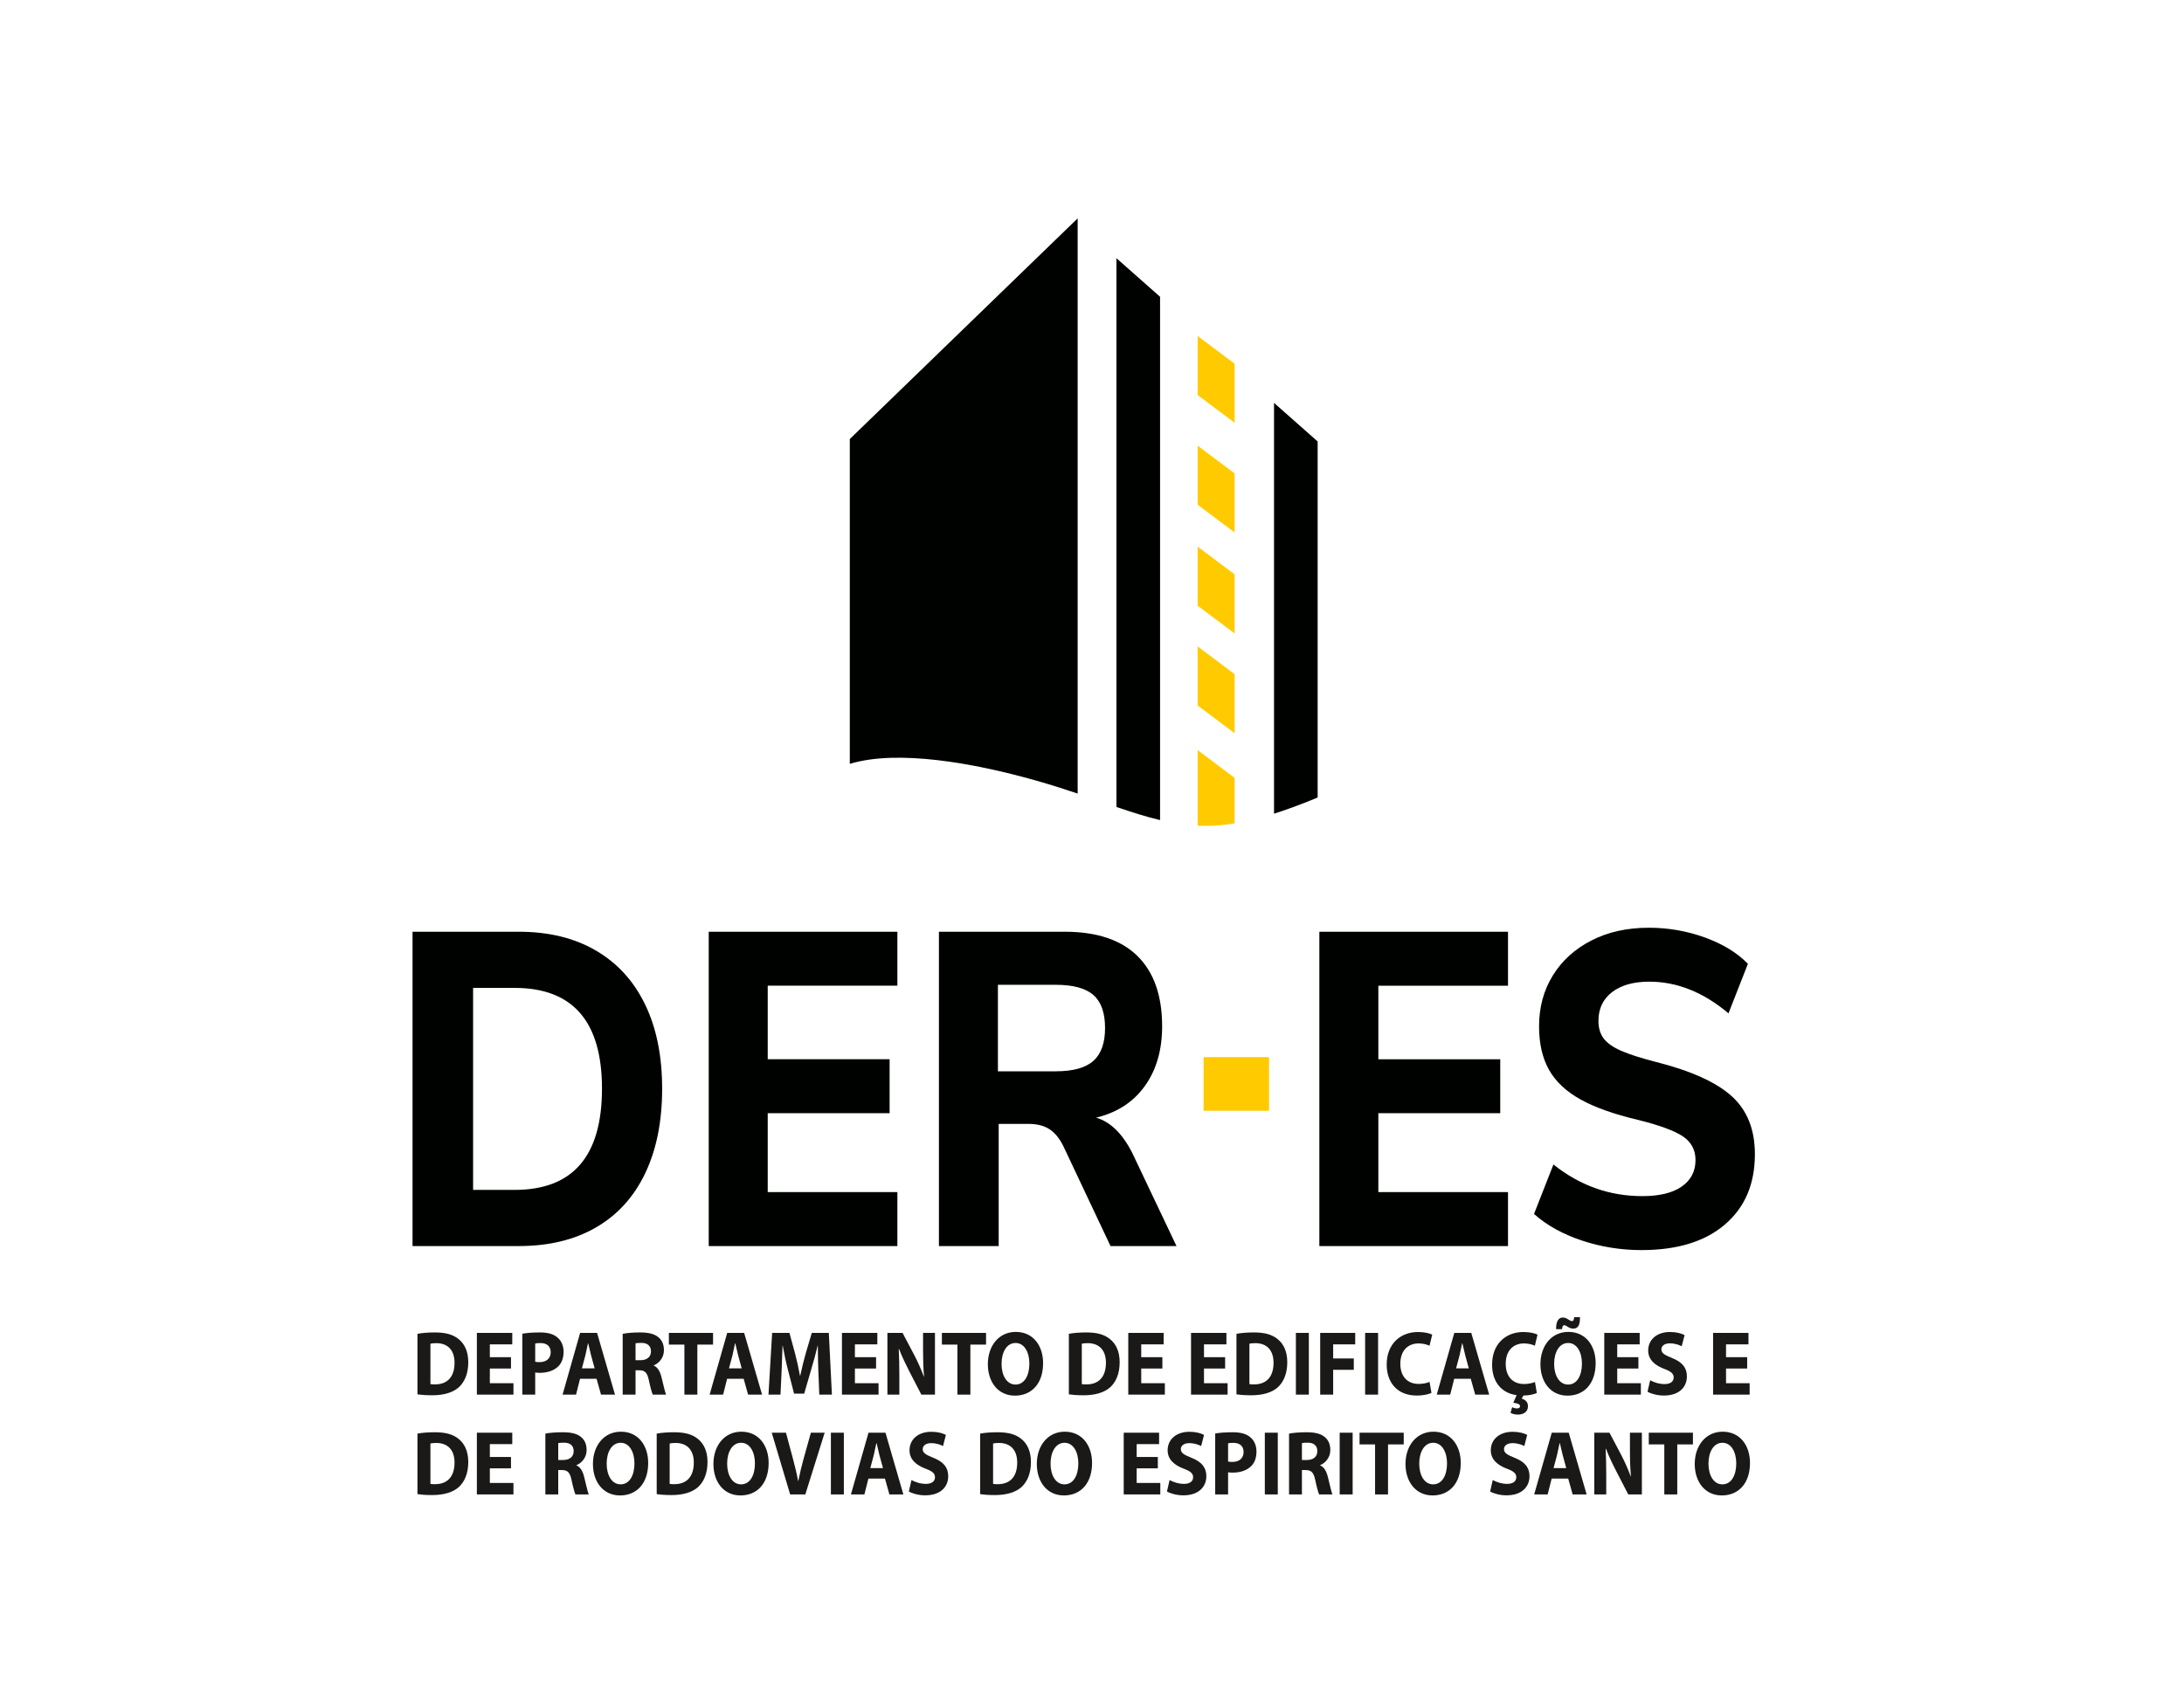 <svg width="90" height="70" viewBox="0 0 90 70" fill="none" xmlns="http://www.w3.org/2000/svg">
<path fill-rule="evenodd" clip-rule="evenodd" d="M44.409 9V32.708C44.16 32.624 43.905 32.539 43.642 32.456C41.177 31.678 38.044 30.999 35.847 31.305C35.554 31.346 35.278 31.404 35.019 31.482V18.095L44.409 9Z" fill="#000200"/>
<path fill-rule="evenodd" clip-rule="evenodd" d="M46.007 10.642V33.26C46.63 33.472 47.222 33.662 47.805 33.801V12.232L46.007 10.642Z" fill="#000200"/>
<path fill-rule="evenodd" clip-rule="evenodd" d="M52.501 16.605V33.536C53.12 33.34 53.728 33.107 54.299 32.87V18.195L52.501 16.605Z" fill="#000200"/>
<path fill-rule="evenodd" clip-rule="evenodd" d="M49.354 13.847L50.877 14.99V17.425L49.354 16.282V13.847Z" fill="#FFCB00"/>
<path fill-rule="evenodd" clip-rule="evenodd" d="M49.354 22.53L50.877 23.673V26.108L49.354 24.965V22.53Z" fill="#FFCB00"/>
<path fill-rule="evenodd" clip-rule="evenodd" d="M49.354 18.369L50.877 19.511V21.946L49.354 20.803V18.369Z" fill="#FFCB00"/>
<path fill-rule="evenodd" clip-rule="evenodd" d="M49.354 26.643L50.877 27.785V30.22L49.354 29.077V26.643Z" fill="#FFCB00"/>
<path fill-rule="evenodd" clip-rule="evenodd" d="M49.354 30.916L50.877 32.059V33.935C50.558 33.988 50.24 34.023 49.928 34.035C49.735 34.042 49.544 34.041 49.354 34.032V30.916Z" fill="#FFCB00"/>
<path fill-rule="evenodd" clip-rule="evenodd" d="M17 38.402H21.383C22.61 38.402 23.666 38.659 24.551 39.174C25.436 39.688 26.113 40.429 26.582 41.397C27.052 42.365 27.286 43.523 27.286 44.87C27.286 46.218 27.054 47.379 26.59 48.353C26.126 49.327 25.452 50.071 24.567 50.585C23.681 51.1 22.62 51.357 21.383 51.357H17V38.402ZM21.207 49.042C23.607 49.042 24.807 47.651 24.807 44.87C24.807 42.102 23.607 40.717 21.207 40.717H19.496V49.042H21.207ZM29.206 38.402H36.98V40.625H31.637V43.657H36.66V45.881H31.637V49.133H36.98V51.357H29.206V38.402ZM48.482 51.357H45.763L43.811 47.222C43.651 46.904 43.459 46.674 43.235 46.533C43.011 46.392 42.728 46.322 42.387 46.322H41.155V51.357H38.692V38.402H43.875C45.197 38.402 46.197 38.736 46.874 39.403C47.551 40.071 47.89 41.036 47.89 42.298C47.89 43.278 47.653 44.099 47.178 44.76C46.704 45.422 46.034 45.856 45.171 46.065C45.757 46.236 46.253 46.72 46.658 47.517L48.482 51.357ZM43.507 44.154C44.221 44.154 44.739 44.01 45.059 43.722C45.379 43.434 45.538 42.984 45.538 42.371C45.538 41.746 45.379 41.293 45.059 41.011C44.739 40.73 44.221 40.589 43.507 40.589H41.123V44.154H43.507Z" fill="#000200"/>
<path fill-rule="evenodd" clip-rule="evenodd" d="M54.369 38.402H62.143V40.626H56.8V43.658H61.823V45.881H56.8V49.134H62.143V51.358H54.369V38.402ZM67.646 51.523C66.793 51.523 65.972 51.391 65.183 51.128C64.393 50.864 63.738 50.5 63.215 50.034L64.015 47.995C65.103 48.864 66.324 49.299 67.678 49.299C68.382 49.299 68.923 49.168 69.302 48.904C69.68 48.641 69.87 48.276 69.87 47.811C69.87 47.394 69.696 47.07 69.35 46.837C69.003 46.604 68.387 46.377 67.502 46.157C66.51 45.924 65.719 45.642 65.127 45.312C64.535 44.981 64.103 44.574 63.831 44.09C63.559 43.606 63.423 43.008 63.423 42.298C63.423 41.514 63.612 40.816 63.991 40.203C64.369 39.591 64.9 39.11 65.583 38.761C66.265 38.411 67.054 38.237 67.95 38.237C68.75 38.237 69.52 38.372 70.262 38.641C71.003 38.911 71.592 39.272 72.029 39.725L71.229 41.765C70.195 40.895 69.107 40.46 67.966 40.46C67.316 40.46 66.804 40.604 66.43 40.892C66.057 41.18 65.87 41.575 65.87 42.077C65.87 42.371 65.943 42.614 66.086 42.803C66.231 42.993 66.47 43.162 66.806 43.309C67.142 43.456 67.62 43.609 68.238 43.768C69.689 44.136 70.731 44.607 71.365 45.183C72 45.759 72.317 46.555 72.317 47.572C72.317 48.797 71.907 49.762 71.085 50.466C70.264 51.171 69.118 51.523 67.646 51.523Z" fill="#000200"/>
<path fill-rule="evenodd" clip-rule="evenodd" d="M49.599 43.569H52.296V45.781H49.599V43.569Z" fill="#FFCB00"/>
<path fill-rule="evenodd" clip-rule="evenodd" d="M17.203 57.469C17.333 57.488 17.533 57.507 17.811 57.507C18.274 57.507 18.657 57.401 18.907 57.178C19.132 56.971 19.297 56.635 19.297 56.148C19.297 55.695 19.142 55.386 18.896 55.189C18.671 55.008 18.376 54.917 17.923 54.917C17.656 54.917 17.399 54.936 17.203 54.974V57.469ZM17.737 55.382C17.782 55.37 17.863 55.359 17.979 55.359C18.443 55.359 18.731 55.638 18.731 56.167C18.731 56.775 18.411 57.062 17.923 57.058C17.86 57.058 17.782 57.058 17.737 57.046V55.382ZM21.057 55.937H20.186V55.408H21.11V54.936H19.651V57.48H21.159V57.009H20.186V56.405H21.057V55.937ZM21.524 57.48H22.055V56.567C22.104 56.578 22.167 56.582 22.237 56.582C22.554 56.582 22.824 56.495 23.007 56.314C23.151 56.174 23.225 55.963 23.225 55.71C23.225 55.461 23.126 55.25 22.972 55.125C22.814 54.985 22.578 54.917 22.248 54.917C21.921 54.917 21.689 54.94 21.524 54.97V57.48ZM22.055 55.374C22.093 55.363 22.167 55.355 22.273 55.355C22.543 55.355 22.694 55.495 22.694 55.729C22.694 55.986 22.518 56.141 22.234 56.141C22.153 56.141 22.1 56.137 22.055 56.125V55.374ZM24.584 56.827L24.767 57.48H25.343L24.605 54.936H23.906L23.183 57.48H23.738L23.903 56.827H24.584ZM23.98 56.397L24.124 55.857C24.159 55.71 24.198 55.518 24.23 55.367H24.24C24.275 55.514 24.317 55.706 24.356 55.857L24.504 56.397H23.98ZM25.66 57.48H26.19V56.476H26.348C26.57 56.48 26.671 56.563 26.738 56.885C26.805 57.2 26.865 57.404 26.9 57.48H27.448C27.402 57.382 27.332 57.048 27.258 56.756C27.198 56.522 27.107 56.356 26.942 56.284V56.273C27.146 56.193 27.36 55.971 27.36 55.652C27.36 55.419 27.283 55.242 27.139 55.121C26.97 54.974 26.724 54.917 26.373 54.917C26.085 54.917 25.832 54.94 25.66 54.974V57.48ZM26.19 55.366C26.229 55.355 26.303 55.348 26.433 55.348C26.678 55.348 26.826 55.468 26.826 55.697C26.826 55.918 26.668 56.061 26.401 56.061H26.19V55.366ZM28.203 57.48H28.737V55.419H29.384V54.936H27.564V55.419H28.203V57.48ZM30.645 56.827L30.828 57.48H31.404L30.666 54.936H29.967L29.243 57.48H29.799L29.964 56.827H30.645ZM30.041 56.397L30.185 55.857C30.22 55.71 30.259 55.518 30.29 55.367H30.301C30.336 55.514 30.378 55.706 30.417 55.857L30.564 56.397H30.041ZM33.762 57.48H34.282L34.155 54.936H33.453L33.203 55.782C33.122 56.065 33.041 56.401 32.978 56.695H32.964C32.911 56.397 32.841 56.08 32.764 55.786L32.532 54.936H31.819L31.668 57.48H32.163L32.209 56.514C32.223 56.197 32.237 55.804 32.247 55.461H32.255C32.314 55.797 32.391 56.156 32.469 56.454L32.722 57.439H33.14L33.428 56.446C33.519 56.148 33.618 55.786 33.695 55.461H33.702C33.702 55.835 33.713 56.201 33.723 56.507L33.762 57.48ZM36.102 55.937H35.23V55.408H36.154V54.936H34.696V57.48H36.204V57.009H35.23V56.405H36.102V55.937ZM37.061 57.48V56.714C37.061 56.299 37.054 55.94 37.036 55.601H37.05C37.163 55.899 37.321 56.224 37.461 56.499L37.967 57.48H38.529V54.936H38.038V55.676C38.038 56.061 38.048 56.405 38.08 56.741H38.073C37.964 56.454 37.827 56.137 37.686 55.869L37.194 54.936H36.569V57.48H37.061ZM39.454 57.48H39.988V55.419H40.634V54.936H38.814V55.419H39.454V57.48ZM41.825 57.522C42.517 57.522 42.985 57.02 42.985 56.182C42.985 55.48 42.588 54.895 41.86 54.895C41.165 54.895 40.708 55.465 40.708 56.227C40.708 56.952 41.123 57.522 41.822 57.522H41.825ZM41.846 57.065C41.488 57.065 41.273 56.692 41.273 56.212C41.273 55.736 41.481 55.352 41.85 55.352C42.219 55.352 42.419 55.744 42.419 56.201C42.419 56.699 42.212 57.065 41.85 57.065H41.846ZM44.046 57.469C44.176 57.488 44.376 57.507 44.654 57.507C45.117 57.507 45.5 57.401 45.75 57.178C45.975 56.971 46.14 56.635 46.14 56.148C46.14 55.695 45.985 55.386 45.739 55.189C45.514 55.008 45.219 54.917 44.766 54.917C44.499 54.917 44.242 54.936 44.046 54.974V57.469ZM44.58 55.382C44.625 55.37 44.706 55.359 44.822 55.359C45.286 55.359 45.574 55.638 45.574 56.167C45.574 56.775 45.254 57.062 44.766 57.058C44.703 57.058 44.625 57.058 44.58 57.046V55.382ZM47.9 55.937H47.029V55.408H47.953V54.936H46.495V57.48H48.002V57.009H47.029V56.405H47.9V55.937ZM50.486 55.937H49.615V55.408H50.539V54.936H49.081V57.48H50.588V57.009H49.615V56.405H50.486V55.937ZM50.953 57.469C51.083 57.488 51.283 57.507 51.561 57.507C52.025 57.507 52.408 57.401 52.657 57.178C52.882 56.971 53.047 56.635 53.047 56.148C53.047 55.695 52.893 55.386 52.647 55.189C52.422 55.008 52.127 54.917 51.673 54.917C51.406 54.917 51.15 54.936 50.953 54.974V57.469ZM51.487 55.382C51.533 55.37 51.614 55.359 51.73 55.359C52.194 55.359 52.481 55.638 52.481 56.167C52.481 56.775 52.162 57.062 51.673 57.058C51.61 57.058 51.533 57.058 51.487 57.046V55.382ZM53.402 54.936V57.48H53.936V54.936H53.402ZM54.403 57.48H54.938V56.458H55.788V55.989H54.938V55.408H55.847V54.936H54.403V57.48ZM56.255 54.936V57.48H56.789V54.936H56.255ZM58.911 56.956C58.802 57.005 58.627 57.039 58.462 57.039C57.987 57.039 57.706 56.718 57.706 56.212C57.706 55.646 58.036 55.37 58.458 55.37C58.651 55.37 58.802 55.416 58.908 55.465L59.02 55.008C58.925 54.959 58.715 54.899 58.437 54.899C57.72 54.899 57.144 55.378 57.144 56.242C57.144 56.967 57.566 57.518 58.384 57.518C58.669 57.518 58.894 57.458 58.989 57.409L58.911 56.956ZM60.608 56.827L60.791 57.48H61.367L60.629 54.936H59.93L59.206 57.48H59.761L59.927 56.827H60.608ZM60.004 56.397L60.148 55.857C60.183 55.71 60.222 55.518 60.253 55.367H60.264C60.299 55.514 60.341 55.706 60.38 55.857L60.527 56.397H60.004ZM63.254 56.96C63.145 57.009 62.969 57.043 62.804 57.043C62.33 57.043 62.049 56.722 62.049 56.212C62.049 55.646 62.379 55.37 62.804 55.37C62.994 55.37 63.145 55.416 63.25 55.465L63.359 55.008C63.268 54.959 63.057 54.899 62.779 54.899C62.063 54.899 61.487 55.378 61.487 56.246C61.487 56.907 61.831 57.409 62.498 57.503L62.361 57.816C62.558 57.839 62.639 57.881 62.639 57.956C62.639 58.024 62.583 58.05 62.513 58.05C62.449 58.05 62.368 58.028 62.316 57.998L62.246 58.228C62.326 58.281 62.439 58.303 62.548 58.303C62.748 58.303 62.966 58.217 62.966 57.956C62.966 57.779 62.843 57.681 62.709 57.647L62.776 57.518C63.04 57.514 63.24 57.458 63.331 57.413L63.254 56.96ZM64.596 57.522C65.288 57.522 65.755 57.02 65.755 56.182C65.755 55.48 65.359 54.895 64.631 54.895C63.936 54.895 63.479 55.465 63.479 56.227C63.479 56.952 63.893 57.522 64.593 57.522H64.596ZM64.617 57.065C64.259 57.065 64.044 56.692 64.044 56.212C64.044 55.736 64.252 55.352 64.621 55.352C64.99 55.352 65.19 55.744 65.19 56.201C65.19 56.699 64.983 57.065 64.621 57.065H64.617ZM64.371 54.782C64.378 54.672 64.41 54.619 64.456 54.619C64.505 54.619 64.543 54.65 64.607 54.687C64.67 54.725 64.74 54.759 64.835 54.759C65.018 54.759 65.116 54.627 65.109 54.287H64.87C64.856 54.416 64.835 54.449 64.775 54.449C64.73 54.449 64.68 54.416 64.621 54.378C64.557 54.336 64.491 54.302 64.396 54.302C64.227 54.302 64.118 54.465 64.125 54.782H64.371ZM67.516 55.937H66.644V55.408H67.569V54.936H66.11V57.48H67.618V57.009H66.644V56.405H67.516V55.937ZM67.892 57.36C68.025 57.439 68.292 57.518 68.563 57.518C69.213 57.518 69.515 57.156 69.515 56.729C69.515 56.371 69.322 56.137 68.904 55.971C68.594 55.846 68.464 55.774 68.464 55.612C68.464 55.484 68.577 55.367 68.809 55.367C69.037 55.367 69.209 55.438 69.301 55.487L69.42 55.027C69.28 54.955 69.086 54.899 68.816 54.899C68.261 54.899 67.92 55.227 67.92 55.661C67.92 56.031 68.18 56.265 68.573 56.416C68.858 56.522 68.97 56.612 68.97 56.771C68.97 56.937 68.84 57.046 68.594 57.046C68.366 57.046 68.141 56.967 68.001 56.888L67.892 57.36ZM71.999 55.937H71.128V55.408H72.052V54.936H70.594V57.48H72.101V57.009H71.128V56.405H71.999V55.937ZM17.203 61.582C17.333 61.601 17.533 61.62 17.811 61.62C18.274 61.62 18.657 61.514 18.907 61.291C19.132 61.084 19.297 60.748 19.297 60.261C19.297 59.808 19.142 59.499 18.896 59.302C18.671 59.121 18.376 59.031 17.923 59.031C17.656 59.031 17.399 59.049 17.203 59.087V61.582ZM17.737 59.495C17.782 59.483 17.863 59.472 17.979 59.472C18.443 59.472 18.731 59.752 18.731 60.28C18.731 60.888 18.411 61.175 17.923 61.171C17.86 61.171 17.782 61.171 17.737 61.159V59.495ZM21.057 60.05H20.186V59.521H21.11V59.049H19.651V61.593H21.159V61.122H20.186V60.518H21.057V60.05ZM22.474 61.593H23.004V60.589H23.162C23.384 60.593 23.485 60.676 23.552 60.998C23.619 61.313 23.679 61.517 23.714 61.593H24.262C24.216 61.495 24.146 61.161 24.072 60.869C24.012 60.635 23.921 60.469 23.756 60.397V60.386C23.96 60.306 24.174 60.084 24.174 59.765C24.174 59.532 24.097 59.355 23.953 59.234C23.784 59.087 23.538 59.031 23.187 59.031C22.899 59.031 22.646 59.053 22.474 59.087V61.593ZM23.004 59.479C23.043 59.468 23.117 59.461 23.247 59.461C23.493 59.461 23.64 59.581 23.64 59.81C23.64 60.031 23.482 60.174 23.215 60.174H23.004V59.479ZM25.552 61.635C26.244 61.635 26.711 61.133 26.711 60.295C26.711 59.593 26.314 59.008 25.587 59.008C24.891 59.008 24.434 59.578 24.434 60.34C24.434 61.065 24.849 61.635 25.548 61.635H25.552ZM25.573 61.178C25.214 61.178 25 60.805 25 60.325C25 59.85 25.207 59.465 25.576 59.465C25.945 59.465 26.145 59.857 26.145 60.314C26.145 60.812 25.938 61.178 25.576 61.178H25.573ZM27.062 61.582C27.192 61.601 27.393 61.62 27.67 61.62C28.134 61.62 28.517 61.514 28.766 61.291C28.991 61.084 29.156 60.748 29.156 60.261C29.156 59.808 29.002 59.499 28.756 59.302C28.531 59.121 28.236 59.031 27.783 59.031C27.515 59.031 27.259 59.049 27.062 59.087V61.582ZM27.596 59.495C27.642 59.483 27.723 59.472 27.839 59.472C28.303 59.472 28.591 59.752 28.591 60.28C28.591 60.888 28.271 61.175 27.783 61.171C27.719 61.171 27.642 61.171 27.596 61.159V59.495ZM30.516 61.635C31.208 61.635 31.675 61.133 31.675 60.295C31.675 59.593 31.279 59.008 30.551 59.008C29.856 59.008 29.399 59.578 29.399 60.34C29.399 61.065 29.813 61.635 30.513 61.635H30.516ZM30.537 61.178C30.179 61.178 29.965 60.805 29.965 60.325C29.965 59.85 30.172 59.465 30.541 59.465C30.91 59.465 31.11 59.857 31.11 60.314C31.11 60.812 30.903 61.178 30.541 61.178H30.537ZM33.186 61.593L33.984 59.049H33.415L33.112 60.136C33.032 60.427 32.958 60.729 32.898 61.035H32.888C32.831 60.718 32.758 60.431 32.677 60.125L32.389 59.049H31.802L32.561 61.593H33.186ZM34.24 59.049V61.593H34.774V59.049H34.24ZM36.468 60.941L36.651 61.593H37.227L36.489 59.049H35.79L35.066 61.593H35.621L35.786 60.941H36.468ZM35.864 60.51L36.008 59.97C36.043 59.823 36.081 59.631 36.113 59.48H36.124C36.159 59.627 36.201 59.819 36.239 59.97L36.387 60.51H35.864ZM37.452 61.473C37.585 61.552 37.852 61.631 38.123 61.631C38.773 61.631 39.075 61.269 39.075 60.842C39.075 60.484 38.882 60.25 38.464 60.084C38.154 59.959 38.024 59.887 38.024 59.725C38.024 59.597 38.137 59.48 38.369 59.48C38.597 59.48 38.769 59.551 38.861 59.6L38.98 59.14C38.84 59.068 38.646 59.012 38.376 59.012C37.821 59.012 37.48 59.34 37.48 59.774C37.48 60.144 37.74 60.378 38.133 60.529C38.418 60.635 38.53 60.725 38.53 60.884C38.53 61.05 38.4 61.159 38.154 61.159C37.926 61.159 37.701 61.08 37.561 61.001L37.452 61.473ZM40.39 61.582C40.52 61.601 40.72 61.62 40.998 61.62C41.461 61.62 41.844 61.514 42.094 61.291C42.319 61.084 42.484 60.748 42.484 60.261C42.484 59.808 42.329 59.499 42.083 59.302C41.858 59.121 41.563 59.031 41.11 59.031C40.843 59.031 40.587 59.049 40.39 59.087V61.582ZM40.924 59.495C40.969 59.483 41.05 59.472 41.166 59.472C41.63 59.472 41.918 59.752 41.918 60.28C41.918 60.888 41.599 61.175 41.11 61.171C41.047 61.171 40.969 61.171 40.924 61.159V59.495ZM43.843 61.635C44.536 61.635 45.003 61.133 45.003 60.295C45.003 59.593 44.606 59.008 43.879 59.008C43.183 59.008 42.726 59.578 42.726 60.34C42.726 61.065 43.141 61.635 43.84 61.635H43.843ZM43.865 61.178C43.506 61.178 43.292 60.805 43.292 60.325C43.292 59.85 43.499 59.465 43.868 59.465C44.237 59.465 44.437 59.857 44.437 60.314C44.437 60.812 44.23 61.178 43.868 61.178H43.865ZM47.713 60.05H46.841V59.521H47.765V59.049H46.307V61.593H47.815V61.122H46.841V60.518H47.713V60.05ZM48.089 61.473C48.222 61.552 48.489 61.631 48.76 61.631C49.41 61.631 49.712 61.269 49.712 60.842C49.712 60.484 49.519 60.25 49.1 60.084C48.791 59.959 48.661 59.887 48.661 59.725C48.661 59.597 48.774 59.48 49.006 59.48C49.234 59.48 49.406 59.551 49.498 59.6L49.617 59.14C49.477 59.068 49.283 59.012 49.013 59.012C48.458 59.012 48.117 59.34 48.117 59.774C48.117 60.144 48.377 60.378 48.77 60.529C49.055 60.635 49.167 60.725 49.167 60.884C49.167 61.05 49.037 61.159 48.791 61.159C48.563 61.159 48.338 61.08 48.198 61.001L48.089 61.473ZM50.077 61.593H50.608V60.68C50.657 60.691 50.72 60.695 50.791 60.695C51.107 60.695 51.377 60.608 51.56 60.427C51.704 60.288 51.778 60.076 51.778 59.823C51.778 59.574 51.679 59.363 51.525 59.238C51.367 59.099 51.131 59.031 50.801 59.031C50.474 59.031 50.242 59.053 50.077 59.083V61.593ZM50.608 59.487C50.647 59.476 50.72 59.468 50.826 59.468C51.096 59.468 51.247 59.608 51.247 59.842C51.247 60.099 51.072 60.254 50.787 60.254C50.706 60.254 50.654 60.25 50.608 60.238V59.487ZM52.122 59.049V61.593H52.656V59.049H52.122ZM53.12 61.593H53.651V60.589H53.809C54.03 60.593 54.132 60.676 54.199 60.998C54.265 61.313 54.325 61.517 54.36 61.593H54.908C54.863 61.495 54.792 61.161 54.719 60.869C54.659 60.635 54.568 60.469 54.402 60.397V60.386C54.606 60.306 54.821 60.084 54.821 59.765C54.821 59.532 54.743 59.355 54.599 59.234C54.431 59.087 54.185 59.031 53.833 59.031C53.545 59.031 53.292 59.053 53.12 59.087V61.593ZM53.651 59.479C53.689 59.468 53.763 59.461 53.893 59.461C54.139 59.461 54.286 59.581 54.286 59.81C54.286 60.031 54.128 60.174 53.861 60.174H53.651V59.479ZM55.207 59.049V61.593H55.741V59.049H55.207ZM56.665 61.593H57.199V59.533H57.846V59.049H56.026V59.533H56.665V61.593ZM59.037 61.635C59.729 61.635 60.196 61.133 60.196 60.295C60.196 59.593 59.799 59.008 59.072 59.008C58.376 59.008 57.919 59.578 57.919 60.34C57.919 61.065 58.334 61.635 59.033 61.635H59.037ZM59.058 61.178C58.699 61.178 58.485 60.805 58.485 60.325C58.485 59.85 58.692 59.465 59.061 59.465C59.43 59.465 59.63 59.857 59.63 60.314C59.63 60.812 59.423 61.178 59.061 61.178H59.058ZM61.406 61.473C61.539 61.552 61.806 61.631 62.077 61.631C62.727 61.631 63.029 61.269 63.029 60.842C63.029 60.484 62.836 60.25 62.417 60.084C62.108 59.959 61.978 59.887 61.978 59.725C61.978 59.597 62.091 59.48 62.323 59.48C62.551 59.48 62.723 59.551 62.815 59.6L62.934 59.14C62.794 59.068 62.6 59.012 62.33 59.012C61.775 59.012 61.434 59.34 61.434 59.774C61.434 60.144 61.694 60.378 62.087 60.529C62.372 60.635 62.484 60.725 62.484 60.884C62.484 61.05 62.354 61.159 62.108 61.159C61.88 61.159 61.655 61.08 61.515 61.001L61.406 61.473ZM64.624 60.941L64.807 61.593H65.383L64.645 59.049H63.946L63.222 61.593H63.777L63.943 60.941H64.624ZM64.02 60.51L64.164 59.97C64.199 59.823 64.238 59.631 64.269 59.48H64.28C64.315 59.627 64.357 59.819 64.396 59.97L64.543 60.51H64.02ZM66.191 61.593V60.827C66.191 60.412 66.184 60.053 66.166 59.714H66.181C66.293 60.012 66.451 60.337 66.592 60.612L67.098 61.593H67.66V59.049H67.168V59.789C67.168 60.174 67.178 60.518 67.21 60.854H67.203C67.094 60.567 66.957 60.25 66.817 59.982L66.325 59.049H65.699V61.593H66.191ZM68.584 61.593H69.118V59.533H69.764V59.049H67.944V59.533H68.584V61.593ZM70.955 61.635C71.647 61.635 72.115 61.133 72.115 60.295C72.115 59.593 71.718 59.008 70.99 59.008C70.295 59.008 69.838 59.578 69.838 60.34C69.838 61.065 70.253 61.635 70.952 61.635H70.955ZM70.976 61.178C70.618 61.178 70.404 60.805 70.404 60.325C70.404 59.85 70.611 59.465 70.98 59.465C71.349 59.465 71.549 59.857 71.549 60.314C71.549 60.812 71.342 61.178 70.98 61.178H70.976Z" fill="#1B1918"/>
</svg>
